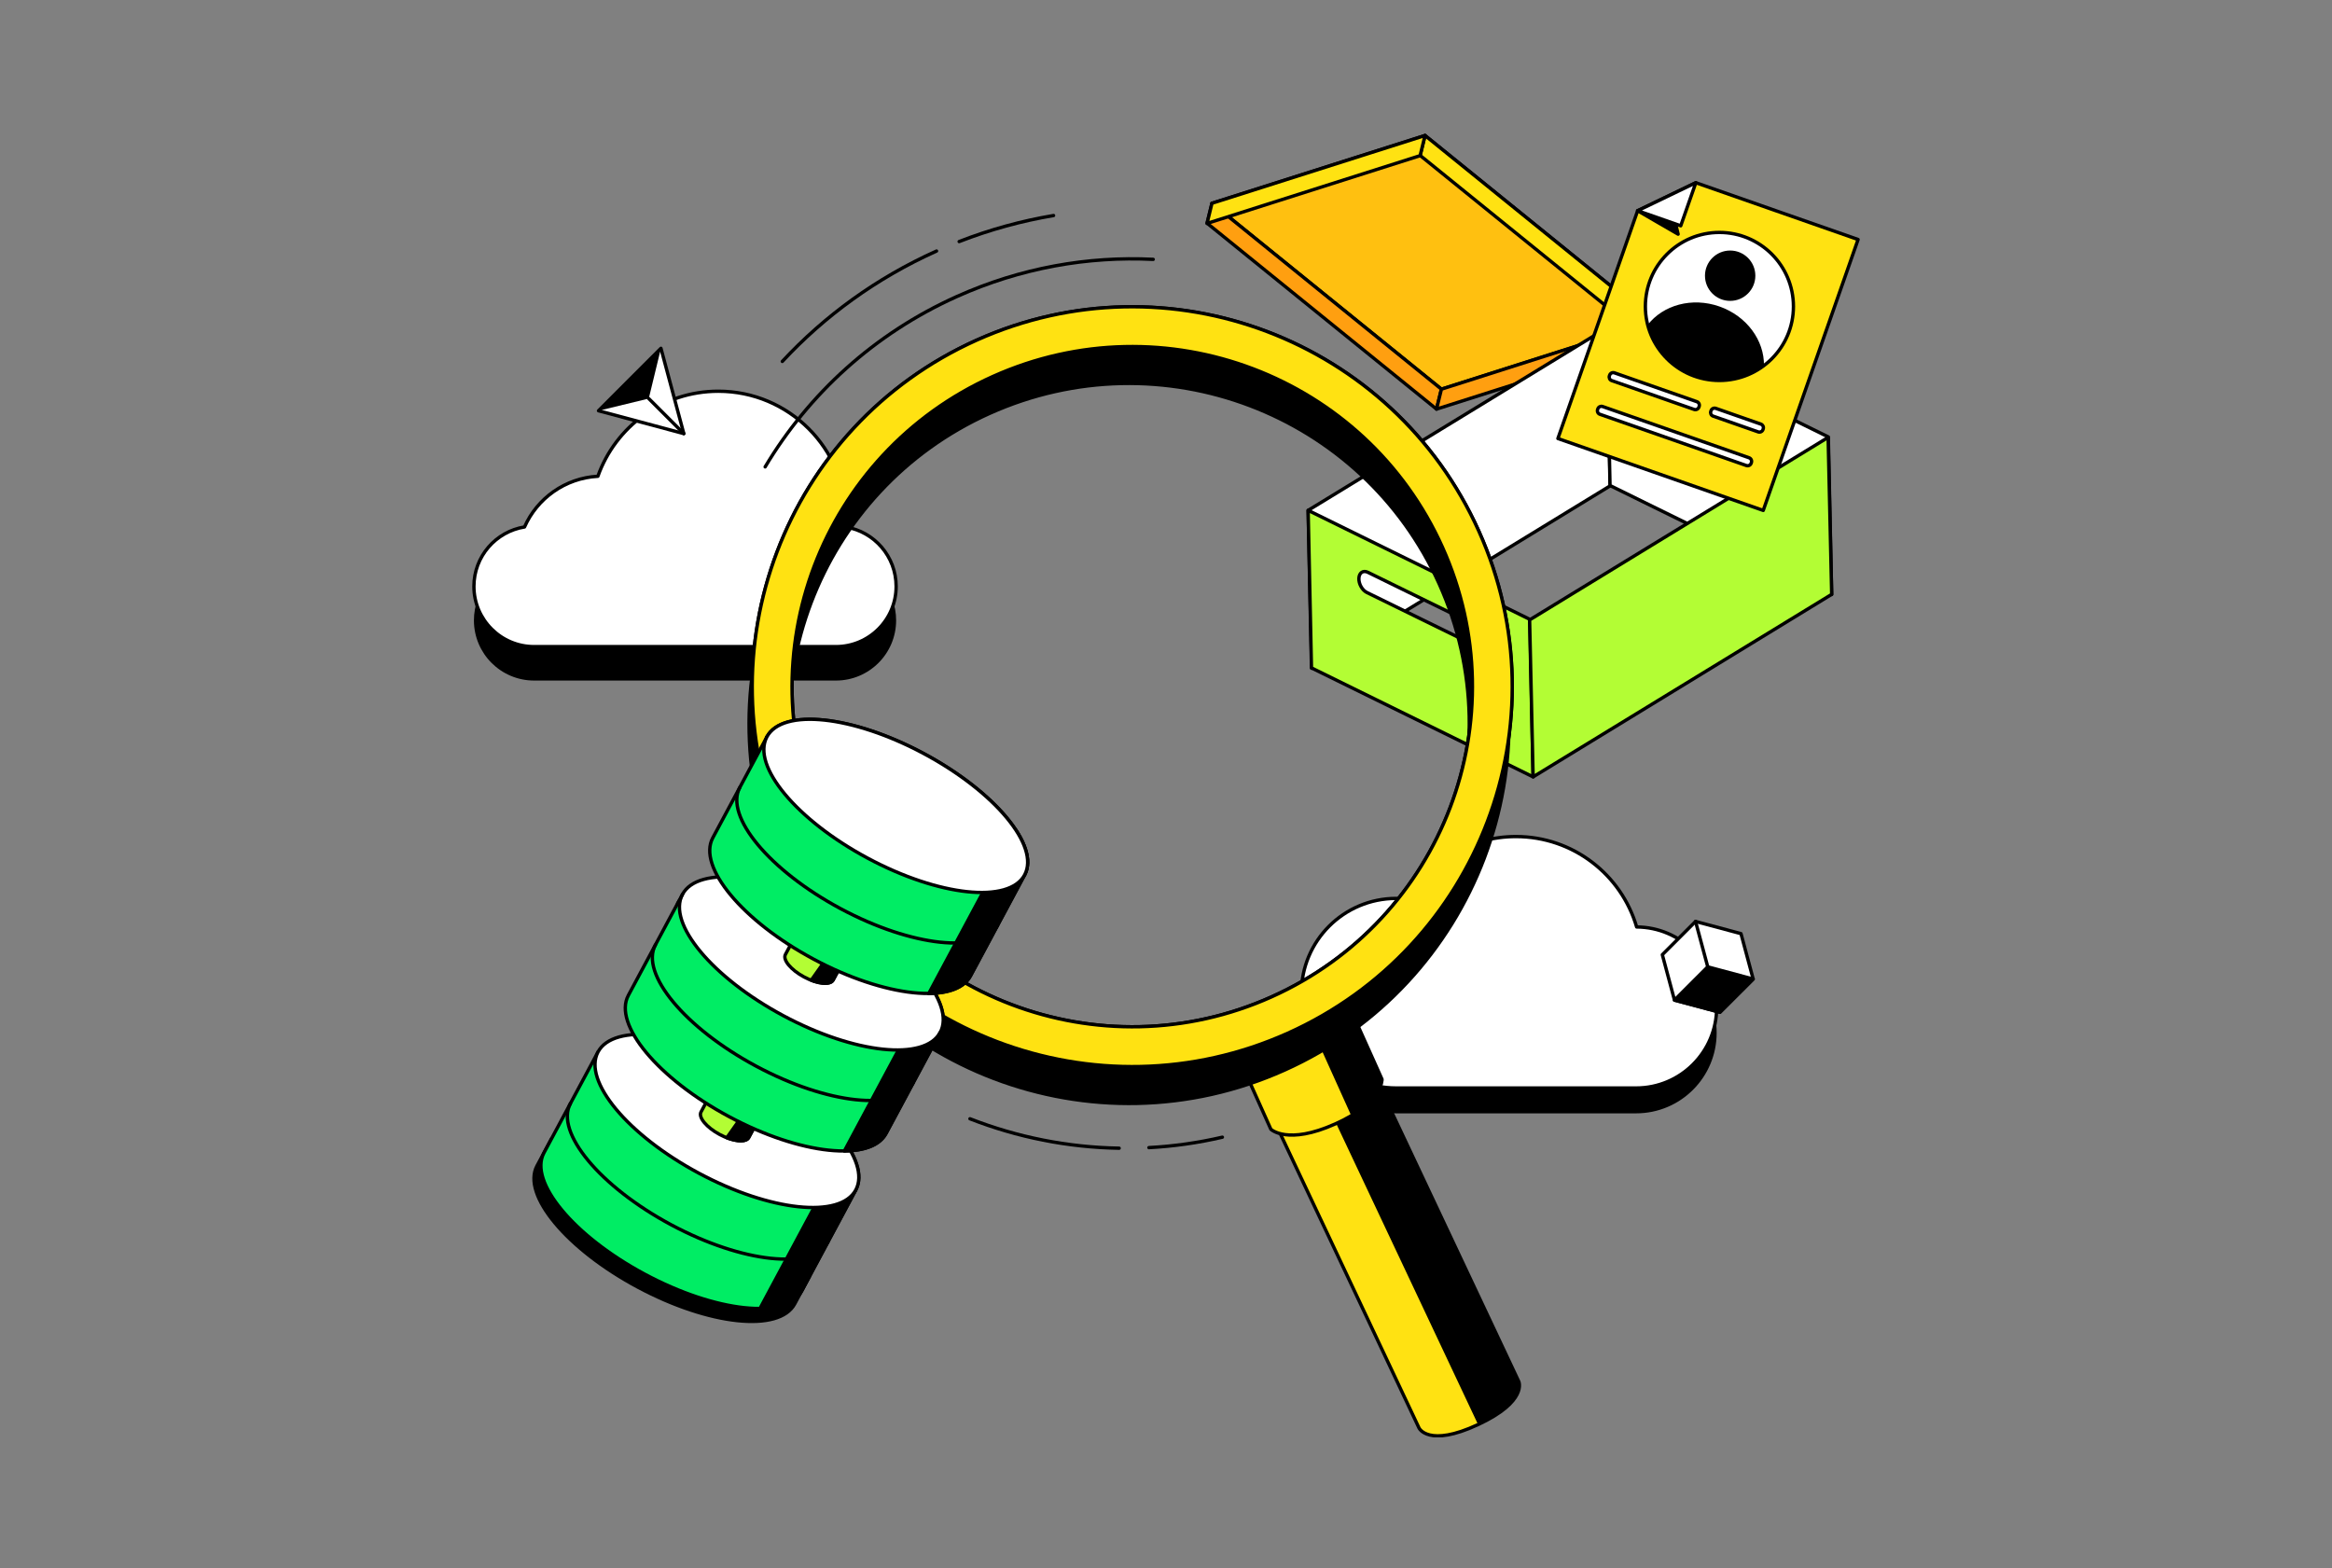 <svg width="696" height="468" viewBox="0 0 696 468" fill="none" xmlns="http://www.w3.org/2000/svg">
<rect x="0" y="0" width="696" height="468" fill="#808080" stroke="none"/>
<g clip-path="url(#clip0_3299_81663)">
<path d="M488.464 284.233C483.91 268.643 469.508 257.25 452.438 257.25C438.589 257.25 426.5 264.747 419.998 275.908C418.912 275.784 417.818 275.713 416.697 275.713C401.069 275.713 388.402 288.377 388.402 304.003C388.402 319.629 401.069 332.293 416.697 332.293H488.313C501.584 332.293 512.347 321.532 512.347 308.263C512.347 294.994 501.664 284.322 488.464 284.233Z" fill="black"/>
<path d="M488.464 276.664C483.91 261.074 469.508 249.682 452.438 249.682C438.589 249.682 426.5 257.179 419.998 268.34C418.912 268.216 417.818 268.144 416.697 268.144C401.069 268.144 388.402 280.809 388.402 296.435C388.402 312.06 401.069 324.725 416.697 324.725H488.313C501.584 324.725 512.347 313.964 512.347 300.695C512.347 287.425 501.664 276.753 488.464 276.664Z" fill="white" stroke="black" stroke-linecap="round" stroke-linejoin="round"/>
<path d="M361.716 60.669L430.2 116.155L493.792 95.932L425.308 40.445L361.716 60.669Z" fill="#FFC010" stroke="black" stroke-linecap="round" stroke-linejoin="round"/>
<path d="M361.717 60.668L430.201 116.154L428.742 122.104L360.258 66.618L361.717 60.668Z" fill="#FF9F10" stroke="black" stroke-linecap="round" stroke-linejoin="round"/>
<path d="M425.308 40.445L493.792 95.932L492.333 101.872L423.849 46.395L425.308 40.445Z" fill="#FFE212" stroke="black" stroke-linecap="round" stroke-linejoin="round"/>
<path d="M361.716 60.669L360.249 66.681L423.84 46.457L425.308 40.445L361.716 60.669Z" fill="#FFE212" stroke="black" stroke-linecap="round" stroke-linejoin="round"/>
<path d="M428.742 122.104L492.333 101.872L487.414 97.897L430.2 116.155L428.742 122.104Z" fill="#FF9F10" stroke="black" stroke-linecap="round" stroke-linejoin="round"/>
<path d="M252.421 167.415C252.475 166.624 252.501 165.823 252.501 165.014C252.501 143.963 235.431 126.896 214.376 126.896C197.787 126.896 183.688 137.489 178.44 152.278C168.646 152.812 160.32 158.877 156.549 167.406C147.983 168.785 141.445 176.202 141.445 185.149C141.445 195.074 149.495 203.122 159.422 203.122H249.477C259.404 203.122 267.454 195.074 267.454 185.149C267.454 176.22 260.943 168.82 252.412 167.415H252.421Z" fill="black"/>
<path d="M252.421 157.286C252.475 156.495 252.501 155.694 252.501 154.885C252.501 133.834 235.431 116.768 214.376 116.768C197.787 116.768 183.688 127.36 178.44 142.15C168.646 142.683 160.32 148.748 156.549 157.277C147.983 158.656 141.445 166.073 141.445 175.02C141.445 184.945 149.495 192.993 159.422 192.993H249.477C259.404 192.993 267.454 184.945 267.454 175.02C267.454 166.091 260.943 158.691 252.412 157.286H252.421Z" fill="white" stroke="black" stroke-linecap="round" stroke-linejoin="round"/>
<path d="M480.574 144.996L391.48 199.46L390.421 152.324L479.525 97.897L480.574 144.996Z" fill="white" stroke="black" stroke-linecap="round" stroke-linejoin="round"/>
<path d="M545.678 130.411L546.674 177.431L480.521 144.907L479.524 97.897L545.678 130.411Z" fill="white" stroke="black" stroke-linecap="round" stroke-linejoin="round"/>
<path d="M456.575 184.848L390.421 152.324L391.418 199.344L457.571 231.867L456.575 184.848ZM436.312 190.726L407.945 176.835C406.557 176.15 405.481 174.247 405.57 172.584C405.65 170.929 406.86 170.129 408.247 170.814L436.614 184.705C438.002 185.39 439.078 187.293 438.989 188.956C438.909 190.611 437.699 191.411 436.312 190.726Z" fill="#B3FD34" stroke="black" stroke-linecap="round" stroke-linejoin="round"/>
<path d="M546.674 177.396L457.571 231.868L456.521 185.017L545.616 130.545L546.674 177.396Z" fill="#B3FD34" stroke="black" stroke-linecap="round" stroke-linejoin="round"/>
<path d="M423.52 426.208C423.52 426.208 426.278 432.122 441.16 425.176C456.041 418.23 453.275 412.316 453.275 412.316L408.763 317.885C408.763 317.885 404.556 313.074 391.284 319.264C378.013 325.454 379 331.768 379 331.768L423.512 426.199L423.52 426.208Z" fill="#FFE212" stroke="black" stroke-linecap="round" stroke-linejoin="round"/>
<path d="M453.284 412.316L408.772 317.885C408.772 317.885 404.565 313.074 391.293 319.264C379.302 324.858 378.955 330.55 379 331.599C392.209 325.463 396.399 330.247 396.399 330.247L440.91 424.678C440.91 424.678 440.999 424.865 441.062 425.22C441.097 425.203 441.133 425.194 441.168 425.176C456.05 418.23 453.284 412.316 453.284 412.316Z" fill="black"/>
<path d="M379.293 337.034C379.293 337.034 384.23 341.863 398.516 335.45C412.802 329.038 412.472 322.137 412.472 322.137L400.695 295.91C400.695 295.91 396.657 299.432 384.746 304.777C372.835 310.122 367.516 310.807 367.516 310.807L379.293 337.034Z" fill="#FFE212" stroke="black" stroke-linecap="round" stroke-linejoin="round"/>
<path d="M290.519 112.544C347.644 86.895 414.749 112.402 440.403 169.515C466.057 226.629 440.546 293.722 383.421 319.37C326.296 345.019 259.19 319.513 233.537 262.399C207.883 205.285 233.394 138.193 290.519 112.544ZM244.371 257.534C267.338 308.671 327.416 331.501 378.564 308.538C429.711 285.575 452.545 225.509 429.578 174.371C406.61 123.234 346.532 100.404 295.385 123.367C244.238 146.33 221.404 206.397 244.371 257.534Z" fill="black" stroke="black" stroke-linecap="round" stroke-linejoin="round"/>
<path d="M291.471 101.534C348.596 75.885 415.701 101.392 441.355 158.506C467.009 215.619 441.497 282.712 384.372 308.361C327.247 334.009 260.142 308.503 234.488 251.389C208.835 194.275 234.346 127.183 291.471 101.534ZM245.323 246.524C268.29 297.662 328.368 320.491 379.516 297.528C430.663 274.565 453.497 214.499 430.529 163.362C407.562 112.224 347.484 89.395 296.337 112.358C245.189 135.32 222.355 195.387 245.323 246.524Z" fill="#FFE212" stroke="black" stroke-linecap="round" stroke-linejoin="round"/>
<path d="M291.471 101.534C348.596 75.885 415.701 101.392 441.355 158.506C467.009 215.619 441.497 282.712 384.372 308.361C327.247 334.009 260.142 308.503 234.488 251.389C208.835 194.275 234.346 127.183 291.471 101.534ZM245.323 246.524C268.29 297.662 328.368 320.491 379.516 297.528C430.663 274.565 453.497 214.499 430.529 163.362C407.562 112.224 347.484 89.395 296.337 112.358C245.189 135.32 222.355 195.387 245.323 246.524Z" fill="#FFE212" stroke="black" stroke-linecap="round" stroke-linejoin="round"/>
<path d="M390.973 305.682L403.381 333.19C403.381 333.19 412.597 327.774 412.624 322.046L402.243 299.039L390.973 305.682Z" fill="black"/>
<path d="M506.13 54.531L554.555 71.482L526.251 152.342L464.963 130.882L488.766 62.891L506.13 54.531Z" fill="#FFE212" stroke="black" stroke-linecap="round" stroke-linejoin="round"/>
<path d="M477.506 123.651L521.214 138.946C521.798 139.151 522.438 138.843 522.642 138.259L522.713 138.057C522.917 137.473 522.609 136.834 522.025 136.629L478.317 121.334C477.732 121.13 477.093 121.438 476.888 122.022L476.818 122.223C476.613 122.808 476.921 123.447 477.506 123.651Z" fill="white" stroke="black" stroke-linecap="round" stroke-linejoin="round"/>
<path d="M511.288 124.197L524.738 128.903C525.322 129.108 525.962 128.8 526.166 128.216L526.237 128.014C526.441 127.43 526.133 126.791 525.549 126.586L512.099 121.88C511.515 121.675 510.875 121.983 510.671 122.567L510.6 122.769C510.396 123.353 510.704 123.992 511.288 124.197Z" fill="white" stroke="black" stroke-linecap="round" stroke-linejoin="round"/>
<path d="M481.024 113.596L505.624 122.204C506.208 122.408 506.847 122.101 507.052 121.517L507.122 121.315C507.327 120.731 507.019 120.092 506.435 119.887L481.835 111.279C481.251 111.075 480.611 111.382 480.407 111.967L480.336 112.168C480.132 112.752 480.44 113.391 481.024 113.596Z" fill="white" stroke="black" stroke-linecap="round" stroke-linejoin="round"/>
<path d="M500.117 66.859L500.846 69.892L488.767 62.893L500.117 66.859Z" fill="black" stroke="black" stroke-linecap="round" stroke-linejoin="round"/>
<path d="M506.13 54.531L501.629 67.391L488.767 62.891L506.13 54.531Z" fill="white" stroke="black" stroke-linecap="round" stroke-linejoin="round"/>
<path d="M513.166 113.558C525.369 113.558 535.262 103.667 535.262 91.466C535.262 79.266 525.369 69.375 513.166 69.375C500.963 69.375 491.07 79.266 491.07 91.466C491.07 103.667 500.963 113.558 513.166 113.558Z" fill="white" stroke="black" stroke-linecap="round" stroke-linejoin="round"/>
<path d="M505.863 112.322C498.631 109.788 493.543 103.873 491.764 96.972C496.327 91.058 504.965 88.594 513.166 91.467C521.367 94.34 526.589 101.641 526.464 109.112C520.762 113.398 513.104 114.848 505.863 112.313V112.322Z" fill="black"/>
<path d="M516.377 89.803C520.529 89.803 523.894 86.439 523.894 82.288C523.894 78.138 520.529 74.773 516.377 74.773C512.226 74.773 508.861 78.138 508.861 82.288C508.861 86.439 512.226 89.803 516.377 89.803Z" fill="black"/>
<path d="M228.36 139.35C241.32 117.676 260.818 99.614 285.609 88.488C304.654 79.942 324.677 76.437 344.184 77.407" stroke="black" stroke-linecap="round" stroke-linejoin="round"/>
<path d="M233.483 107.876C246.088 94.313 261.557 82.992 279.516 74.925M286.267 72.097C295.536 68.486 304.974 65.916 314.447 64.324" stroke="black" stroke-linecap="round" stroke-linejoin="round"/>
<path d="M334.017 342.697C318.681 342.448 303.604 339.424 289.487 333.91" stroke="black" stroke-linecap="round" stroke-linejoin="round"/>
<path d="M364.829 339.408C357.544 341.107 350.215 342.13 342.903 342.521" stroke="black" stroke-linecap="round" stroke-linejoin="round"/>
<path d="M164.608 339.869L160.276 347.953C155.659 356.571 169.126 372.784 190.368 384.159C211.61 395.533 232.567 397.766 237.192 389.148L241.524 381.064L164.617 339.869H164.608Z" fill="black" stroke="black" stroke-linecap="round" stroke-linejoin="round"/>
<path d="M178.502 313.955L162.349 344.095C157.732 352.713 171.199 368.925 192.441 380.3C213.683 391.675 234.64 393.907 239.265 385.289L255.419 355.149C260.036 346.532 246.568 330.319 225.326 318.944C204.085 307.569 183.128 305.337 178.502 313.955Z" fill="#00ED64"/>
<path d="M255.41 355.15L239.256 385.29C234.639 393.907 213.673 391.675 192.432 380.3C171.19 368.926 157.723 352.713 162.339 344.095L178.493 313.955" stroke="black" stroke-linecap="round" stroke-linejoin="round"/>
<path d="M247.155 370.552C242.538 379.17 221.572 376.937 200.331 365.563C179.089 354.188 165.622 337.975 170.238 329.357" stroke="black" stroke-linecap="round" stroke-linejoin="round"/>
<path d="M252.884 341.889L226.812 390.536C232.905 390.465 237.397 388.757 239.256 385.289L255.41 355.149C257.269 351.68 256.202 346.994 252.884 341.889Z" fill="black" stroke="black" stroke-linecap="round" stroke-linejoin="round"/>
<path d="M255.412 355.151C260.032 346.531 246.557 330.32 225.317 318.943C204.076 307.566 183.113 305.33 178.494 313.951C173.875 322.571 187.349 338.782 208.59 350.159C229.83 361.536 250.793 363.771 255.412 355.151Z" fill="white" stroke="black" stroke-linecap="round" stroke-linejoin="round"/>
<path d="M212.206 326.315L209.217 331.892C208.363 333.484 210.854 336.49 214.785 338.597C218.717 340.705 222.595 341.114 223.449 339.522L226.438 333.946C227.292 332.354 224.801 329.348 220.87 327.24C216.938 325.133 213.06 324.724 212.206 326.315Z" fill="#B3FD34" stroke="black" stroke-linecap="round" stroke-linejoin="round"/>
<path d="M224.108 329.429L216.92 339.576C220.034 340.786 222.756 340.821 223.458 339.514L226.447 333.938C227.034 332.844 226.047 331.092 224.108 329.42V329.429Z" fill="black" stroke="black" stroke-linecap="round" stroke-linejoin="round"/>
<path d="M279.178 310.788C283.795 302.17 270.327 285.957 249.086 274.583C227.844 263.208 206.887 260.976 202.261 269.594" stroke="black" stroke-linecap="round" stroke-linejoin="round"/>
<path d="M203.693 266.945L187.539 297.085C182.923 305.703 196.39 321.916 217.632 333.29C238.874 344.665 259.831 346.897 264.456 338.28L280.61 308.14C285.226 299.522 271.759 283.309 250.517 271.934C229.276 260.56 208.319 258.327 203.693 266.945Z" fill="#00ED64"/>
<path d="M278.075 294.879L252.003 343.526C258.096 343.455 262.588 341.747 264.447 338.279L280.601 308.139C282.46 304.671 281.393 299.984 278.075 294.879Z" fill="black" stroke="black" stroke-linecap="round" stroke-linejoin="round"/>
<path d="M280.612 308.136C285.231 299.516 271.757 283.305 250.517 271.927C229.276 260.55 208.313 258.315 203.694 266.935C199.075 275.555 212.549 291.766 233.789 303.143C255.03 314.521 275.993 316.756 280.612 308.136Z" fill="white" stroke="black" stroke-linecap="round" stroke-linejoin="round"/>
<path d="M280.601 308.138L264.447 338.278C259.831 346.896 238.865 344.663 217.623 333.289C196.381 321.914 182.914 305.701 187.531 297.083L203.684 266.943" stroke="black" stroke-linecap="round" stroke-linejoin="round"/>
<path d="M237.397 279.306L234.408 284.882C233.554 286.474 236.045 289.48 239.977 291.588C243.908 293.695 247.787 294.104 248.641 292.513L251.63 286.936C252.483 285.344 249.993 282.338 246.061 280.231C242.129 278.123 238.251 277.714 237.397 279.306Z" fill="#B3FD34" stroke="black" stroke-linecap="round" stroke-linejoin="round"/>
<path d="M249.299 282.417L242.112 292.565C245.225 293.774 247.947 293.81 248.65 292.502L251.639 286.926C252.226 285.832 251.238 284.08 249.299 282.408V282.417Z" fill="black" stroke="black" stroke-linecap="round" stroke-linejoin="round"/>
<path d="M228.885 219.924L212.731 250.064C208.114 258.681 221.582 274.894 242.823 286.269C264.065 297.644 285.022 299.876 289.648 291.258L305.801 261.118C310.418 252.5 296.951 236.288 275.709 224.913C254.467 213.538 233.51 211.306 228.885 219.924Z" fill="#00ED64"/>
<path d="M305.792 261.128C310.409 252.51 296.941 236.297 275.7 224.923C254.458 213.548 233.501 211.316 228.875 219.933" stroke="black" stroke-linecap="round" stroke-linejoin="round"/>
<path d="M305.801 261.126L289.648 291.266C285.031 299.884 264.065 297.652 242.823 286.277C221.582 274.902 208.114 258.689 212.731 250.072L228.885 219.932" stroke="black" stroke-linecap="round" stroke-linejoin="round"/>
<path d="M297.724 276.202C293.108 284.82 272.142 282.588 250.9 271.213C229.658 259.838 216.191 243.626 220.808 235.008" stroke="black" stroke-linecap="round" stroke-linejoin="round"/>
<path d="M272.525 323.212C267.908 331.83 246.942 329.598 225.7 318.223C204.459 306.848 190.991 290.635 195.608 282.018" stroke="black" stroke-linecap="round" stroke-linejoin="round"/>
<path d="M303.266 247.867L277.194 296.514C283.288 296.443 287.78 294.736 289.639 291.267L305.792 261.127C307.651 257.659 306.584 252.972 303.266 247.867Z" fill="black" stroke="black" stroke-linecap="round" stroke-linejoin="round"/>
<path d="M305.803 261.128C310.422 252.508 296.948 236.297 275.707 224.919C254.467 213.542 233.504 211.307 228.885 219.927C224.265 228.547 237.74 244.758 258.98 256.136C280.221 267.513 301.184 269.748 305.803 261.128Z" fill="white" stroke="black" stroke-linecap="round" stroke-linejoin="round"/>
<path d="M204.085 129.415L191.355 126L178.626 122.594L187.94 113.273L197.262 103.953L200.669 116.68L204.085 129.415Z" fill="white" stroke="black" stroke-linecap="round" stroke-linejoin="round"/>
<path d="M193.624 118.956L197.262 103.953L178.626 122.594L193.624 118.956Z" fill="black"/>
<path d="M193.624 118.957L204.084 129.416" stroke="black" stroke-linecap="round" stroke-linejoin="round"/>
<path d="M506.05 275.02L496.132 284.945L499.761 298.498L513.317 302.127L523.244 292.211L519.606 278.657L506.05 275.02Z" fill="white" stroke="black" stroke-linecap="round" stroke-linejoin="round"/>
<path d="M513.317 302.126L523.245 292.21L509.688 288.572L499.761 298.497L513.317 302.126Z" fill="black" stroke="black" stroke-linecap="round" stroke-linejoin="round"/>
<path d="M506.05 275.02L509.688 288.573" stroke="black" stroke-linecap="round" stroke-linejoin="round"/>
</g>
<defs>
<clipPath id="clip0_3299_81663">
<rect width="414" height="389" fill="white" transform="translate(141 40)"/>
</clipPath>
</defs>
</svg>
